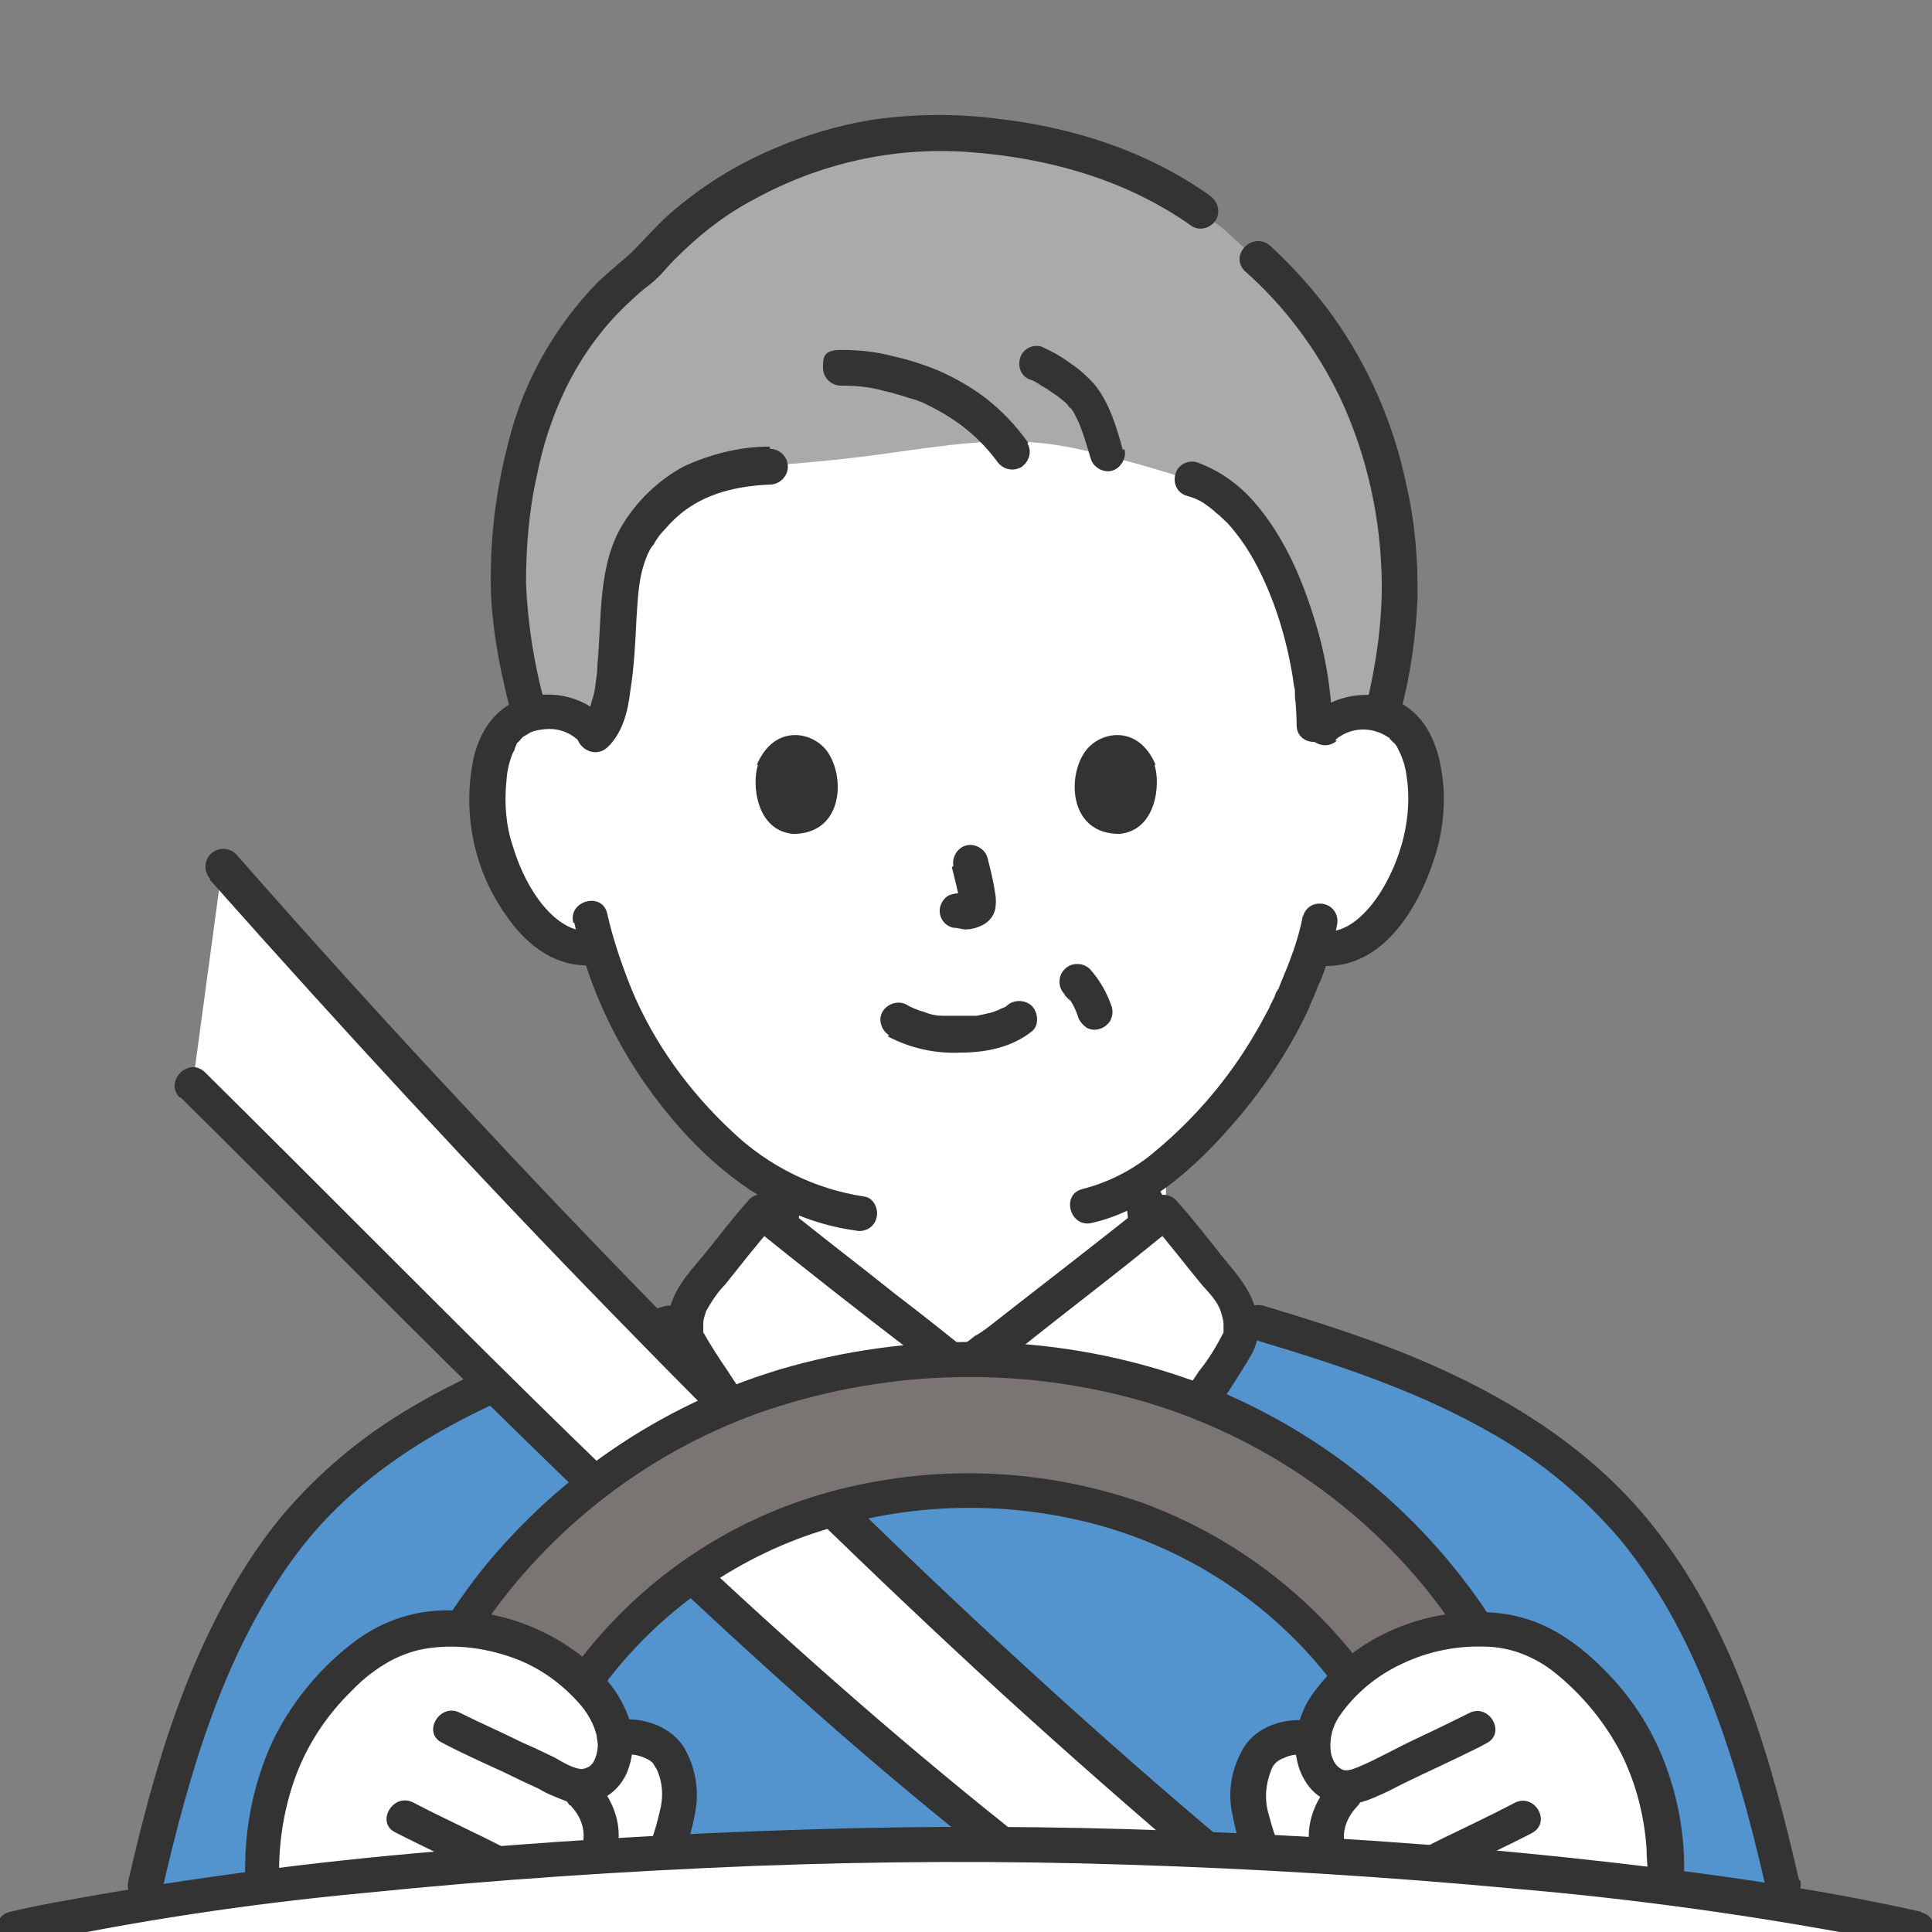 <?xml version="1.0" encoding="UTF-8"?>
<svg id="_レイヤー_1" xmlns="http://www.w3.org/2000/svg" version="1.1" viewBox="0 0 335.7 335.7">
  <rect x="0" y="0" width="335.7" height="335.7" fill="#808080" stroke="none"/>
  <!-- Generator: Adobe Illustrator 29.8.2, SVG Export Plug-In . SVG Version: 2.1.1 Build 3)  -->
  <defs>
    <style>
      .st0 {
        fill: none;
      }

      .st1 {
        fill: #aaa;
      }

      .st2 {
        fill: #fff;
      }

      .st3 {
        fill: #7a7473;
      }

      .st4 {
        fill: #333;
      }

      .st5 {
        fill: #5393ce;
      }
    </style>
  </defs>
  <path class="st0" d="M114,229.9c12.4,8.3,32.8,17.7,55.2,17.8,20.2,0,43.3-8.6,53.3-16.7"/>
  <path class="st2" d="M230,126.3c2-1.9,4.6-2.7,7.2-2.6,5.1.2,7.3,3,8.3,4.6,2.8,4.9,2.7,13.9.8,19.6-1.3,3.9-3.5,10.1-8.9,14.3-2.4,2-5.5,2.8-8.5,2.4h-.8c-.8,2.5-1.8,5.2-3,7.8-1.9,4.9-10.7,20.5-22.5,30v8.1c-1.4,1.2-30.4,24.1-32.7,25.6l-2.5,1.9-2.5-1.9c-2.2-1.5-31.2-24.5-32.7-25.6v-6c-5.2-3.5-10-7.9-13.9-12.8-6.6-8-11.5-17.3-14.4-27.1-3.3.7-6.7-.1-9.2-2.3-5.4-4.4-7.5-10.4-8.9-14.3-1.9-5.6-2-14.7.8-19.6,1-1.6,3.2-4.5,8.3-4.6,2.6-.1,5.2.9,7.2,2.6,0,0-13-63,66.2-63s61.5,63,61.5,63h.2Z"/>
  <path class="st4" d="M195.7,208.7c.4,4.5.9,9.5,3.1,13.6,1,1.9,2.4,3.4,4.2,4.6,1,.7,2.2.9,3.2,1.5-.3-.2-.8-.3-.2,0l.4.2,1.3.5c1.1.4,2.3,1,3.4,1.4,2.5,1.1,5.1,2.2,7.7,3.3,1.8.8,3.6,1.6,5.4,2.3,1.6.4,3.3-.5,3.7-2.2s-.5-3.3-2.2-3.7c-.1,0-.2,0-.3-.1-.5-.2.7.3.3.1l-.4-.2c-.9-.3-1.8-.8-2.5-1.1-2.3-1-4.7-2-7-3.1-2.1-.9-4-1.8-6.1-2.6-1.8-.8-3.5-1.3-4.6-2.7,0,0,.2.3-.1-.1-.1-.2-.2-.3-.3-.5-.2-.3-.5-1-.5-1.1-.3-.8-.5-1.6-.8-2.5-.5-2.5-1-5-1.2-7.5,0-1.6-1.4-3.1-3.1-3.1s-3.1,1.4-3.1,3.1h-.1Z"/>
  <path class="st4" d="M133,208.9c-.3,3.2-.8,7.5-2.2,10.2-.5,1.1-1.4,2.1-2.4,2.7-.1,0-1.3.7-1,.5.3-.1,0,0,0,0-.4.2-.9.3-1.3.5-3.5,1.5-7.1,3-10.6,4.5-2.8,1.2-5.8,2.6-8.7,3.6-1.6.4-2.5,2.2-2.2,3.7.4,1.6,2.2,2.6,3.7,2.2,3.3-1.1,6.5-2.6,9.7-3.9,3.6-1.5,7.2-3.1,10.8-4.6,3.3-1.4,6-3.4,7.5-6.7,1.9-3.9,2.4-8.5,2.8-12.8,0-1.6-1.4-3.1-3.1-3.1s-3.1,1.4-3.1,3.1h-.1Z"/>
  <path class="st1" d="M114,88.7c-1.5,1.6-2.8,3.5-3.9,5.5-4.4,7.8-1.1,27.9-6.8,33.4-2-2.5-5-3.9-8.2-3.8-1.1,0-2.1.2-3.1.5-2.4-8.7-3.9-18.4-3.6-25.9,1.1-25.5,9.3-40.8,22.7-51.5.5-.4,1-.9,1.4-1.3,11.6-13.6,31.9-23.4,53.5-22.3,17.2.9,30.8,5.1,42.5,13.5l3.9,2.8,5.9,5.4c12.4,11.2,23.5,28.5,24.6,54.2.3,8.6-.7,15.7-3.1,25.2-.9-.2-1.9-.4-2.8-.4-2.6-.1-5.2.9-7.2,2.6l-1.6-.3c-.1-11.2-6.1-37.4-21.2-42.8-3.5-1.3-17.3-5.4-24.3-6.3-9.5-1.3-18.4.2-28,1.5-6.2.9-12.8,1.6-21.2,2.2-7.9.3-14,2.4-18.8,7.1-.3.3-.5.5-.9.9h.1Z"/>
  <path class="st4" d="M104.5,124.2c-4.3-3.8-10.5-4.6-15.6-2-3.6,1.9-5.7,5.6-6.6,9.5-2,9.5,0,19.4,5.6,27.3,3.8,5.6,9.3,9.6,16.3,8.6,1.6-.2,2.5-2.3,2.2-3.7-.4-1.6-2.2-2.5-3.7-2.2-3.8.5-7.1-2.6-9.2-5.5-2-2.8-3.4-5.9-4.4-9.2-1.2-3.6-1.5-7.4-1.1-11.3.1-1.7.5-3.5,1.2-5.1,0,.2.3-.5.3-.7.1-.2.2-.4.3-.7.4-.7-.1,0,.2-.2.2-.2.4-.4.7-.8.1-.1.2-.2.4-.3-.2.2-.1,0,0,0,.4-.2.8-.5,1.2-.7.8-.3,1.5-.4,2.4-.5,2-.2,4,.4,5.5,1.7,3,2.6,7.2-1.6,4.4-4.4h-.1Z"/>
  <path class="st4" d="M232.1,128.5c2.6-2.2,6.3-2.3,9.1-.4.4.2,0-.1.3.3.2.2.4.4.7.7.1,0,.2.2.3.3,0,0-.3-.5,0,0,.1.2.3.4.4.7.8,1.5,1.3,3.1,1.5,4.7,1.1,7-.9,14.4-4.5,20.2-2.1,3.3-5.7,7.4-10.1,6.8-1.6-.4-3.3.5-3.7,2.2-.4,1.4.4,3.5,2.2,3.7,11.5,1.6,18.2-9.7,21.1-19.1,1.5-4.9,1.9-10.1,1-15.1-.7-4-2.3-8-5.7-10.5-5-3.6-12.4-2.7-16.8,1.3-3,2.6,1.4,7,4.4,4.4h-.2Z"/>
  <path class="st4" d="M226.4,159c-.5,2.8-1.4,5.6-2.4,8.2-.8,2.1-1.3,3.1-2,5-.1.3.3-.8,0-.2,0,.1-.1.2-.2.3-.1.2-.2.4-.3.8-.3.7-.7,1.3-1,2.1-.8,1.5-1.6,3-2.5,4.5-4.5,7.7-10.3,14.5-17.1,20.2-3.7,3.2-8.1,5.5-12.8,6.7-3.8.9-2.2,6.8,1.6,5.9,9.7-2.2,17.7-9.4,24.1-16.7,5.4-6.1,10-12.9,13.5-20.3.3-.7.5-1.4.9-2.1-.4,1,0,.1,0,0,.2-.4.3-.9.5-1.2.2-.7.5-1.3.8-1.9,1.2-3.1,2.2-6.2,2.8-9.5.4-1.6-.5-3.3-2.2-3.7s-3.3.5-3.7,2.2h0v-.2Z"/>
  <path class="st4" d="M99.8,160.4c2.1,9.5,6,18.5,11.4,26.6,5.8,8.6,13.3,16.7,22.5,21.8,4.6,2.5,9.7,4.3,14.9,5,1.6.4,3.3-.5,3.7-2.2.4-1.4-.4-3.5-2.2-3.7-8.5-1.3-16.5-5.2-22.9-11.3-7.5-7-13.6-15.4-17.5-24.8-1.7-4.3-3.2-8.6-4.2-13.1-.9-3.8-6.8-2.2-5.9,1.6h.1Z"/>
  <path class="st4" d="M210.1,33.9c-10.9-7.7-23.7-11.8-37-13.3-7.1-.9-14.4-.8-21.5.2-6.7,1.1-13,3.1-19.1,5.9-5.9,2.7-11.4,6.3-16.3,10.6-2.3,2.1-4.3,4.4-6.5,6.6-1.9,1.7-3.9,3.3-5.8,5.1-7.5,7.7-12.9,17.2-15.5,27.6-1.9,7.2-3,14.7-3.1,22.1-.3,8.4,1.4,17.1,3.5,25.2,1,3.8,6.9,2.2,5.9-1.6-1.9-6.8-3-13.9-3.3-20.9,0-6.3.5-12.7,1.9-18.8,1-5.2,2.7-10.3,5-15.1,2.1-4.3,4.7-8.2,7.8-11.7,1.5-1.7,3.3-3.4,5-4.9,1-.9,2.1-1.6,3-2.5,1.1-1,2-2.2,3.1-3.3,4.2-4.2,8.7-7.8,13.9-10.5,11.3-6.2,24.1-9.1,37-8.2,14,1,27.6,4.8,39,12.9,1.4.9,3.3.3,4.2-1.1.8-1.4.3-3.3-1.1-4.2h0Z"/>
  <path class="st4" d="M243.3,123.9c1.8-6.6,2.7-13.2,3-19.9.1-6.6-.4-13.1-1.9-19.6-2.2-10.7-6.6-20.8-12.9-29.6-3.2-4.4-6.8-8.4-10.8-12.1-3-2.6-7.2,1.6-4.4,4.4,6.9,6.1,12.5,13.6,16.5,21.9,4.8,10.2,7.2,21.3,7.3,32.6,0,7-1,14-2.7,20.9-1,3.8,4.9,5.5,5.9,1.6h0Z"/>
  <path class="st4" d="M154.3,180.1c3.8,2,8.1,3,12.5,2.8,4.5,0,9-.9,12.5-3.7,1.3-1,1.1-3.3,0-4.4s-3.2-1.2-4.4,0c.9-.8.1-.1,0,0s-.5.3-.8.4c-.2.1-1.1.4-.3.2-.3.1-.7.2-1.1.4-1,.3-2,.5-3,.7.4,0-.2,0-.3,0h-5.7s-1-.1-.4,0c-1-.1-1.9-.3-2.8-.7-.4-.1-.8-.2-1.2-.4-.1,0-.2-.1-.3-.1.8.2.2.1,0,0-.4-.2-1-.4-1.4-.7-1.4-.8-3.3-.3-4.2,1.1s-.3,3.3,1.1,4.2h-.1Z"/>
  <path class="st4" d="M165.4,150.7c.5,2.1,1.1,4.2,1.4,6.3v-.8.9-.8.4l.3-.8s0,.2-.1.2l.4-.7s-.1.1-.2.2l.7-.4c-.1,0-.3.2-.5.2l.8-.3c-.2.1-.5.2-.9.2h.8-.8.8-.9c-.8-.2-1.6,0-2.4.3-1.4.9-2,2.7-1.1,4.2.4.7,1.1,1.2,1.9,1.4.7,0,1.3.2,2,.3,1,0,2-.2,3-.7,1.1-.5,2-1.5,2.3-2.7.2-1,.2-2,0-3-.3-2.1-.8-4-1.3-6-.4-1.6-2.2-2.6-3.7-2.2-1.6.4-2.6,2.2-2.2,3.7h0v-.2Z"/>
  <path class="st4" d="M131.7,132.9c-1.1,3.4-.3,11.4,6.1,12,8.6,0,9.1-9.6,6.1-14.1-2.4-3.7-9.3-5.2-12.4,2.1h.1Z"/>
  <path class="st4" d="M200.6,132.9c1.1,3.4.3,11.4-6.1,12-8.6,0-9.1-9.6-6.1-14.1,2.4-3.7,9.3-5.2,12.4,2.1h-.1Z"/>
  <path class="st4" d="M185,172.9c.3.3.7.8,1,1.1l-.4-.7c.7.9,1.2,1.9,1.6,3l-.3-.8c.1.3.3.8.4,1.1.2.8.8,1.4,1.4,1.9,1.4.9,3.3.3,4.2-1.1.4-.8.5-1.5.3-2.4-.8-2.4-2.1-4.7-3.8-6.6-.5-.5-1.3-.9-2.2-.9s-1.6.3-2.2.9-.9,1.3-.9,2.2.3,1.5.9,2.2h0Z"/>
  <path class="st4" d="M231.5,126c-.2-6.5-1.3-12.9-3.3-19-2.2-7.1-5.4-14.2-10.3-19.8-2.7-3.1-6.1-5.5-10-6.9-1.6-.4-3.3.5-3.7,2.2s.5,3.3,2.2,3.7c.1,0,1.1.4.7.2.3.1.7.3.9.4.8.3,1.4.8,2.1,1.3.4.3.9.7,1.2,1,.7.5,1.3,1.2,1.9,1.7,2.2,2.4,3.9,5,5.4,7.9,3,5.9,4.9,12.2,6,18.8.1.8.2,1.6.4,2.4,0,.7,0,.1,0,0v.7c0,.4,0,.8.1,1.2.1,1.4.2,2.7.2,4.2,0,3.9,6.1,3.9,6.1,0h.1Z"/>
  <path class="st4" d="M195.1,78.2c-1.1-4-2.3-8.2-5-11.5-1.2-1.3-2.5-2.5-4-3.5-1.6-1.2-3.4-2.2-5.2-3-1.6-.4-3.3.5-3.7,2.2s.5,3.3,2.2,3.7c-1-.4.1,0,.4.2.3.2.8.4,1.1.7.8.4,1.5.9,2.2,1.4.3.2.8.5,1.1.8s-.4-.4,0,0c.1.1.3.2.4.3.2.2.5.4.8.7.2.2.4.7.7.8-.2-.1-.3-.5,0,0,.1.1.2.3.3.4.2.3.3.5.5.9s.3.7.5,1c0,.2.2.3.2.5.3.7-.2-.5,0,0,.8,2,1.3,3.8,1.9,5.8.4,1.6,2.2,2.6,3.7,2.2s2.6-2.2,2.2-3.7h-.2Z"/>
  <path class="st4" d="M178.7,77c-2.1-3-4.6-5.6-7.4-7.8-2.5-1.9-5.1-3.4-8-4.7-2.6-1.1-5.4-2-8.1-2.6-3-.8-6-1.1-9.1-1.1s-3.1,1.4-3.1,3.1,1.4,3.1,3.1,3.1c2.5,0,5,.2,7.4.9,1.4.3,2.7.7,4,1.1.5.2,1.1.3,1.6.5.2,0,.5.2.8.3.8.3-.5-.2.1,0,5.4,2.5,9.6,5.5,13.2,10.3.9,1.4,2.7,1.9,4.2,1.1,1.4-.9,2-2.7,1.1-4.2h.1Z"/>
  <path class="st4" d="M133.6,77.6c-5,0-10.1,1.3-14.7,3.4-4.3,2.3-7.9,5.7-10.5,9.8-4.6,7.2-3.8,16.6-4.6,24.8,0,1.2-.2,2.3-.3,3.1-.1,1.1-.3,2.1-.7,3.2-.1.4-.2.9-.4,1.3,0,0-.3.8-.1.3.1-.4-.2.4-.2.5-.2.3-.4.7-.5,1-.3.5.3-.3,0,0l-.5.5c-2.8,2.7,1.4,7,4.4,4.4,2.6-2.4,3.6-6.2,4-9.7.7-4.3.9-8.6,1.1-12.9.3-3.9.3-7.1,1.9-10.9-.3.7.1-.3.2-.4.2-.5.5-1,.9-1.4.5-1,1.2-1.9,2-2.7,1.3-1.5,2.7-2.8,4.4-3.9,4-2.6,8.9-3.6,13.8-3.8,1.6,0,3.1-1.4,3.1-3.1s-1.4-3.1-3.1-3.1h0v-.3Z"/>
  <path class="st5" d="M228,232.5l-9.1-2.6h-2.8c0,1,0,2-.3,3-3.8,6.6-8.1,12.8-12.8,18.8l-20.9-.2c-4.3-5.7-9-11.9-12-15.3h-5.1c-3.1,3.4-7.8,9.6-12,15.3l-20.9.2c-4.7-6-9-12.2-12.8-18.8-.3-1-.4-2-.3-3h-2.8l-9.1,2.6c-23.3,7.5-46.2,17.8-60.3,38.9-10.9,16.4-16.6,35.1-21.4,56h284.4c-4.8-20.9-10.5-39.6-21.4-56-14.1-21.1-37-31.4-60.3-38.9h.1Z"/>
  <path class="st4" d="M28.2,328.3c4.7-20.2,10.6-41.1,23.2-58.1,11.4-15.4,28.8-24.7,46.4-31.2,6.3-2.3,12.7-4.3,19.1-6.1,3.7-1.1,2.2-7-1.6-5.9-15.1,4.5-30.1,9.4-43.6,17.4-8.6,5-16.3,11.4-22.7,19-6.8,8.2-11.9,17.8-16,27.7-4.7,11.5-7.9,23.5-10.7,35.7-.9,3.8,5,5.5,5.9,1.6h.1Z"/>
  <path class="st2" d="M56.6,170.7c-6-6.6-12-13.3-18-20.1l-5.1,37.7c43.1,42.7,91.9,94,143.2,134.1h12c7.1,0,14.7,0,22.3.3-46.2-38.8-99.4-91.3-154.4-152h.1Z"/>
  <path class="st4" d="M36.4,152.8c23,25.9,46.5,51.4,70.7,76.2,21.7,22.3,43.9,44.1,66.8,65.1,11.4,10.4,23,20.6,34.8,30.6,1.2,1.2,3.1,1.2,4.4,0,1.2-1.2,1.2-3.2,0-4.4-21.9-18.4-42.9-37.7-63.4-57.6-23.6-22.9-46.5-46.3-68.8-70.3-13.5-14.4-26.8-29.1-39.9-44-1.2-1.2-3.2-1.2-4.4,0s-1.2,3.2,0,4.4h-.1Z"/>
  <path class="st4" d="M31.3,190.6c17.7,17.5,35.2,35.3,53,52.8,18.6,18.3,37.4,36.3,56.9,53.6,10.8,9.6,22,18.9,33.4,27.9,1.2,1.1,3.1,1.1,4.4,0,1.1-1.1,1.3-3.3,0-4.4-20.5-16.1-39.9-33.2-59-51.1-18.8-17.6-37.1-35.9-55.2-54-9.7-9.7-19.5-19.5-29.2-29.1-2.8-2.7-7.1,1.5-4.4,4.4h.1Z"/>
  <path class="st4" d="M312.6,326.7c-4.8-20.9-10.9-42.5-24.1-59.9-12.2-16.3-30.2-26.4-49-33.4-6.6-2.4-13.2-4.5-19.9-6.5-3.8-1.1-5.4,4.8-1.6,5.9,14.4,4.3,28.8,9,41.8,16.6,8.2,4.7,15.5,10.8,21.8,18.2,6.3,7.7,11.2,16.7,14.9,25.9,4.6,11.3,7.7,23,10.4,34.8.9,3.8,6.8,2.2,5.9-1.6h-.1Z"/>
  <path class="st2" d="M132.2,210.5c-3.4,3.7-7.4,9.2-10.7,13-2,2.2-3.4,6.3-2.3,9.3,1.3,2.5,15.2,24.8,24.6,30.8,3-3.9,15.2-21,21.1-27.6-2.2-1.5-31.2-24.4-32.7-25.6Z"/>
  <path class="st2" d="M202.7,210.5c3.4,3.7,7.4,9.2,10.7,13,2,2.2,3.4,6.3,2.3,9.3-1.3,2.5-15.2,24.8-24.6,30.8-3-3.9-15.2-21-21.1-27.6,2.2-1.5,31.2-24.4,32.7-25.6Z"/>
  <path class="st4" d="M155.5,253c3.7-5,7.4-10.1,11.6-14.7,1.2-1.2,1.1-3.2,0-4.4-.1-.1-.3-.3-.5-.4-.4-.3-.9-.7-1.4-1.1l-.5-.4c-.3-.2.5.4,0,0l-1.5-1.2c-2.5-2-5.1-4-7.7-6-5.5-4.4-11-8.6-16.5-13-1.4-1.1-3-2.3-4.4-3.4-1.2-1.2-3.2-1.2-4.4,0-2.5,2.8-4.9,5.9-7.3,8.9-2.4,3-5.1,5.6-6.3,9.3-1.1,3-.8,6.2.8,9,1.4,2.4,2.8,4.7,4.4,6.9,2.6,3.9,5.4,7.8,8.3,11.5,1,1.3,3.3,1.1,4.4,0,1.2-1.2,1.2-3.2,0-4.4-2.8-3.6-5.5-7.4-8-11.3-1.5-2.2-3-4.5-4.3-6.8.2.4,0,.1,0,0v-1.6c0-.7.3-1.4.5-2.1.9-1.6,2-3.3,3.3-4.6,2.8-3.5,5.6-7.1,8.6-10.5h-4.4c9.2,7.4,18.6,14.8,28,22,1.8,1.3,3.5,2.7,5.2,4l-.7-4.8c-4.5,5-8.5,10.5-12.5,16-.9,1.4-.3,3.3,1.1,4.2,1.4.8,3.3.3,4.2-1.1h0Z"/>
  <path class="st4" d="M184.7,249.9c-4-5.4-8.1-10.8-12.5-16l-.7,4.8c4.2-3,8.1-6.3,12.1-9.4,5.6-4.4,11.2-8.7,16.6-13.1,1.4-1.2,3-2.3,4.4-3.5h-4.4c3,3.4,5.7,7,8.6,10.5,1.3,1.5,2.6,2.7,3.3,4.6.2.7.4,1.3.5,2.1v1.6c0,.2-.2.5,0,0-1.2,2.4-2.6,4.7-4.3,6.8-2.5,3.8-5.1,7.7-8,11.3-1.1,1.2-1.1,3.1,0,4.4,1.1,1.1,3.3,1.3,4.4,0,4.5-5.7,8.5-11.6,12.2-17.7.4-.7.8-1.3,1.1-2.1.8-2,.9-4,.3-6.1-.8-3.8-3.3-6.6-5.7-9.5-2.7-3.4-5.4-6.9-8.3-10.1-1.2-1.2-3.2-1.2-4.4,0-9.2,7.4-18.5,14.5-27.8,21.8-.5.4-1.2.9-1.8,1.3l-.8.5.2-.2-.4.3c-.5.4-1.1.9-1.6,1.2-1.4.9-2,2.8-1,4.3.1.2.2.3.4.5,4.2,4.7,7.9,9.7,11.6,14.7.9,1.4,2.7,1.9,4.2,1.1,1.4-.9,2-2.7,1.1-4.2h.3Z"/>
  <path class="st3" d="M250.5,340.8c0-44.3-33.7-81.6-82.1-81.6s-82.1,37.6-82.1,81.6l-22.9-.2c0-56.2,42.9-104.3,104.9-104.3s104.9,47.7,104.9,104.3l-22.9.2h.2Z"/>
  <path class="st4" d="M276.4,340.6c0-22-6.5-43.4-18.8-61.6-12.4-18-30.1-31.7-50.6-39.2-22.4-8-46.7-8.7-69.6-2.4-21.1,5.9-39.8,18.3-53.6,35.3-13.6,17.2-21.7,38.1-23.2,59.8-.2,2.6-.3,5.4-.3,8,0,3.9,6.1,3.9,6.1,0,0-20.8,6.1-41,17.7-58.2,11.6-16.8,28.2-29.7,47.5-36.7,21.2-7.5,44.3-8.4,66-2.4,19.9,5.6,37.6,17.2,50.6,33.4,12.7,16.1,20.2,35.5,21.7,55.9.2,2.7.3,5.4.3,8.1,0,3.9,6.1,3.9,6.1,0h.1Z"/>
  <path class="st4" d="M253.5,340.8c0-17.3-5.1-34.2-14.8-48.6-9.8-14.2-23.8-25-40-31-17.6-6.2-36.7-6.9-54.8-1.9-16.6,4.6-31.3,14.3-42.1,27.8-10.7,13.6-17.2,30-18.4,47.2-.1,2.1-.2,4.3-.2,6.3,0,3.9,6.1,3.9,6.1,0,0-16.1,4.7-31.7,13.7-45.1,9-13.1,21.8-23.1,36.7-28.5,16.5-5.9,34.3-6.6,51.2-2,15.5,4.3,29.4,13.3,39.5,25.9,9.7,12.5,15.6,27.6,16.7,43.3.1,2.1.2,4.2.2,6.2,0,3.9,6.1,3.9,6.1,0h0Z"/>
  <path class="st2" d="M289.4,320.7c-1-12.6-6.1-24-17.8-33.1-1.8-1.3-3.6-2.4-5.7-3.1-12.2-4.4-29.4,1.3-36,12.9-.8,1.4-1.3,3.1-1.5,4.7-3.2-.8-6.6,0-9,2.3-1.8,2.1-2.6,6.2-2.3,9,.8,4.3,2.2,8.4,4.3,12.2,1.9,3.3,5.2,5.5,9,5.8,2.8.5,5.8.7,8.7.4,0,.9,0,1.6.2,2.5.4,2.6,1.9,4.9,3.9,6.3,2.8,1.8,7.9.9,10.5-.4l.5-.2-.7.8c-2.3,2.8.4,8.3,2.6,9.7,6.1,4,13.2.4,20.2-3,5.4-2.5,10.4-7.9,11.8-12.9,1.2-4,1.6-7.1,1.2-14.2v.2Z"/>
  <path class="st4" d="M230.4,328.6c-6.2-.7-8.6-8.2-10-13.5-.7-2.4-.5-5,.4-7.3.3-1.1,1.1-1.9,2.2-2.3,1.4-.7,3-.8,4.4-.4,3.8.9,5.5-5,1.6-5.9-4.6-1-10.1.2-12.8,4.3-2.2,3.6-3,7.9-2,12,.8,4.5,2.4,8.6,4.8,12.5,2.5,3.8,6.7,6.2,11.3,6.7,1.6,0,3.1-1.4,3.1-3.1s-1.4-3.1-3.1-3.1h0Z"/>
  <path class="st4" d="M231.5,309.4c-3.3,3.6-5.1,8.5-3.5,13.3.7,2.2,2.1,4,3.9,5.4,2,1.2,4.3,1.8,6.7,1.8,5.1,0,9.6-2.7,14.1-4.8,4.5-2.2,9.1-4.3,13.5-6.6,3.5-1.9.4-7.1-3.1-5.2-3.6,1.9-7.2,3.6-10.9,5.4-3.5,1.6-7,3.8-10.7,4.8-1.5.4-3.2.5-4.8.2-1.2-.1-2.3-1-2.7-2.1-1.1-2.6-.3-5.5,1.8-7.7,2.7-2.8-1.6-7.2-4.4-4.4h.2Z"/>
  <path class="st4" d="M239,324.6c-3.5,4-3.7,9.2-1.5,14,1.9,4.2,6.2,6.8,10.7,6.3,4.7-.2,8.4-2.6,12.6-4.5,4.4-2,8.7-4,12.9-6.5,3.4-2.1.3-7.3-3.1-5.2-3.3,2-6.8,3.7-10.3,5.2-1.9.9-3.8,1.8-5.7,2.6-.9.4-1.8.9-2.6,1.3q-.2,0,0,0c-.2,0-.4.1-.7.2-.3.1-.7.2-1,.3-2.6.7-5.4.8-6.9-1.5-1.6-2.4-2.2-5.7-.2-8,1.2-1.2,1.2-3.2,0-4.4s-3.2-1.2-4.4,0h.1Z"/>
  <path class="st4" d="M250.9,339.5c-2.2,3-1.3,7.1.3,10.1,1.8,3.2,4.9,5.4,8.5,5.8,4.5.7,8.7-.7,12.8-2.4,3.9-1.5,7.5-3.6,10.9-6.1,3.1-2.5,5.5-5.7,7-9.2,1.1-2.7,1.8-5.7,2-8.6.7-7.1-.2-14.2-2.5-21-2.3-6.9-6.2-13.1-11.4-18.2-4.7-4.7-10-8.3-16.6-9.4-12.1-1.9-25.6,3-33.1,12.9-2.2,2.6-3.4,5.9-3.7,9.3-.2,3.8,1.5,8.2,5.1,10,3.9,2,7.7.1,11.3-1.6,3.8-2,7.9-3.8,11.8-5.7,1.6-.8,3.4-1.6,5-2.5,3.5-1.8.4-7.1-3.1-5.2-3.2,1.6-6.3,3.1-9.5,4.6s-6.3,3.3-9.6,4.7c-1,.4-2.2.9-3,.4-1-.5-1.5-1.5-1.8-2.6-.4-2.3.1-4.7,1.5-6.7,2.7-3.9,6.5-7,10.8-9,4.4-2.1,9.2-3.1,14-3,2.3,0,4.6.4,6.7,1.2,2.1.8,3.9,1.8,5.7,3.2,4.9,3.9,9,8.9,11.8,14.4,2.5,5.1,3.9,10.6,4.3,16.3,0,1.5.2,3,.2,4.5v3.1c0,.1-.1,1.2,0,.7-.4,5.9-3.8,11.3-8.9,14.3-3.3,2.1-6.9,3.8-10.7,4.9-1.8.7-3.6.9-5.5.8-.8,0-1.5-.2-2.2-.5-.3-.1-.7-.3-1-.5-1-.5,0,.2-.3-.2-.8-.8-1.3-1.8-1.8-2.8-.4-1.3-.4-1.9.2-2.7.9-1.4.3-3.3-1.1-4.2-1.4-.8-3.3-.3-4.2,1.1h-.2Z"/>
  <path class="st2" d="M115.6,304.5c-2.4-2.3-5.8-3.2-9-2.3-.1-1.6-.7-3.3-1.5-4.7-6.7-11.6-23.7-17.3-36-12.9-2.1.8-3.9,1.8-5.7,3.1-11.7,9.1-17,20.5-17.8,33.1-.5,7.1,0,10.2,1.2,14.2,1.4,5,6.5,10.4,11.8,12.9,6.9,3.3,14.1,7,20.2,3,2.1-1.4,4.9-6.8,2.6-9.7l-.7-.8.5.2c2.5,1.3,7.5,2.2,10.5.4,2.1-1.5,3.5-3.8,3.9-6.3.1-.8.2-1.6.2-2.5,3,.2,5.8,0,8.7-.4,3.8-.3,7.1-2.5,9-5.8,2.1-3.8,3.6-8,4.3-12.2.4-2.7-.5-6.9-2.3-9v-.2Z"/>
  <path class="st4" d="M107.5,305c1.4-.3,3.1-.2,4.4.4.3.1.7.3,1,.5l.4.3c.3.3.5.8.8,1.2,1.1,2.4,1.2,5,.5,7.5-1.2,5.2-3.6,12.7-10,13.5-1.6,0-3.1,1.4-3.1,3.1s1.4,3.1,3.1,3.1c4.6-.4,8.6-2.8,11.3-6.7,2.4-3.8,4-8.1,4.8-12.5.9-4.2.2-8.4-2-12-2.7-4-8.3-5.4-12.8-4.3-3.8.9-2.2,6.8,1.6,5.9h-.1Z"/>
  <path class="st4" d="M99.2,313.8c2.1,2.2,2.8,5.1,1.7,7.7-.4,1.2-1.5,2-2.7,2.1-1.5.3-3.2.2-4.8-.2-3.7-1-7.2-3.2-10.7-4.8-3.6-1.8-7.3-3.5-10.9-5.4-3.5-1.8-6.6,3.5-3.1,5.2,4.5,2.3,9,4.4,13.5,6.6s9,4.8,14.1,4.8,4.6-.5,6.7-1.8c1.9-1.3,3.3-3.2,3.9-5.4,1.6-4.8-.1-9.7-3.5-13.3-2.7-2.8-7,1.4-4.4,4.4h.2Z"/>
  <path class="st4" d="M91.7,329c2,2.3,1.4,5.6-.2,8-.5,1-1.6,1.8-2.8,1.9-1.3.1-2.7,0-4-.3-.3,0-.7-.2-1-.3,0,0-1-.4-.4-.2-1-.4-1.9-1-2.7-1.4-1.9-.9-3.7-1.8-5.7-2.6-3.5-1.5-7-3.3-10.3-5.2-3.4-2.1-6.5,3.3-3.1,5.2,4.2,2.4,8.5,4.6,12.9,6.5,4.2,2,8,4.3,12.6,4.5,4.6.4,8.9-2.2,10.7-6.3,2.2-4.7,1.9-10-1.5-14-1.2-1.2-3.2-1.2-4.4,0s-1.2,3.2,0,4.4h0Z"/>
  <path class="st4" d="M78.8,342.6s.5.9.3.3c0,0,.2,1,.1.4v1.2c-.1.5-.3,1.1-.5,1.5,0,.2-.2.4-.3.7,0,.1-.8,1-.4.7-.2.2-1.1,1-.5.7-.7.4-1.4.9-2.2,1.1-1.3.3-2.7.4-4.2.2-3.6-.5-7.1-2.4-10.4-3.9-3-1.4-5.6-3.3-7.7-5.8-1.7-2-3.1-4.5-3.6-7.1-.5-2.2-.9-4.4-.9-6.7-.1-6,.9-12,3-17.6,2.1-5.5,5.4-10.4,9.6-14.5,2-2.1,4.2-3.8,6.7-5.2,2.1-1.1,4.3-1.9,6.6-2.2,4.7-.7,9.5-.1,14,1.4,4.6,1.5,8.6,4.2,11.9,7.8,1.7,1.8,3,4,3.5,6.5.2,1.3,0,2.6-.5,3.7-.4,1-1.3,1.5-2.3,1.6-1.6-.2-3.2-1.2-4.6-2-1.9-.9-3.7-1.8-5.6-2.6-3.6-1.8-7.3-3.4-10.9-5.2-3.5-1.8-6.6,3.5-3.1,5.2,3.6,1.9,7.2,3.5,10.9,5.2,2,1,3.9,1.9,5.9,2.8,1.6,1,3.4,1.6,5.1,2.3,4.2,1.1,8.4-1,10.2-5,1.5-3.6,1.4-7.7-.3-11.2-2.4-5.5-7.7-9.8-12.8-12.6-5.6-3-11.7-4.5-18-4.5s-12,2.1-16.8,5.9c-5.9,4.6-10.6,10.5-13.8,17.2-3,6.7-4.5,13.8-4.6,21-.2,6.5,1,13.1,5,18.4,2.4,3.2,5.6,5.8,9.1,7.7,3.8,2.2,7.9,3.8,12.1,4.9,4,.9,8.4.7,11.9-1.9,2.7-2.2,4.5-5.4,4.8-8.9.2-1.8-.2-3.5-1.3-4.9-.9-1.4-2.7-1.9-4.2-1.1-1.4.9-2,2.7-1.1,4.2h0v.3Z"/>
  <path class="st2" d="M333.1,351.3v-16.2c-44.5-10-113-14.7-165.2-14.7s-120.7,4.8-165.2,14.7v25.8c0,2.4,2,4.4,4.4,4.4h321.7c2.4,0,4.4-2,4.4-4.4v-9.6h-.1Z"/>
  <path class="st4" d="M333.9,332.2c-20.1-4.5-40.7-7.2-61.2-9.4-22.7-2.4-45.6-3.9-68.6-4.7-21.4-.8-42.9-.9-64.3-.2-22.9.7-45.7,2.1-68.5,4.2-21.1,1.9-42.1,4.8-63,8.7-2.2.4-4.4.9-6.6,1.4-3.8.9-2.2,6.8,1.6,5.9,19.9-4.3,39.9-7.3,60.2-9.2,22.6-2.3,45.3-3.8,68-4.7,21.4-.8,42.9-.9,64.3-.2,22.5.7,45.2,2.1,67.7,4.2,20.9,1.8,41.6,4.7,62.1,8.6,2.2.4,4.4.9,6.6,1.4,3.8.9,5.5-5,1.6-5.9h0Z"/>
</svg>